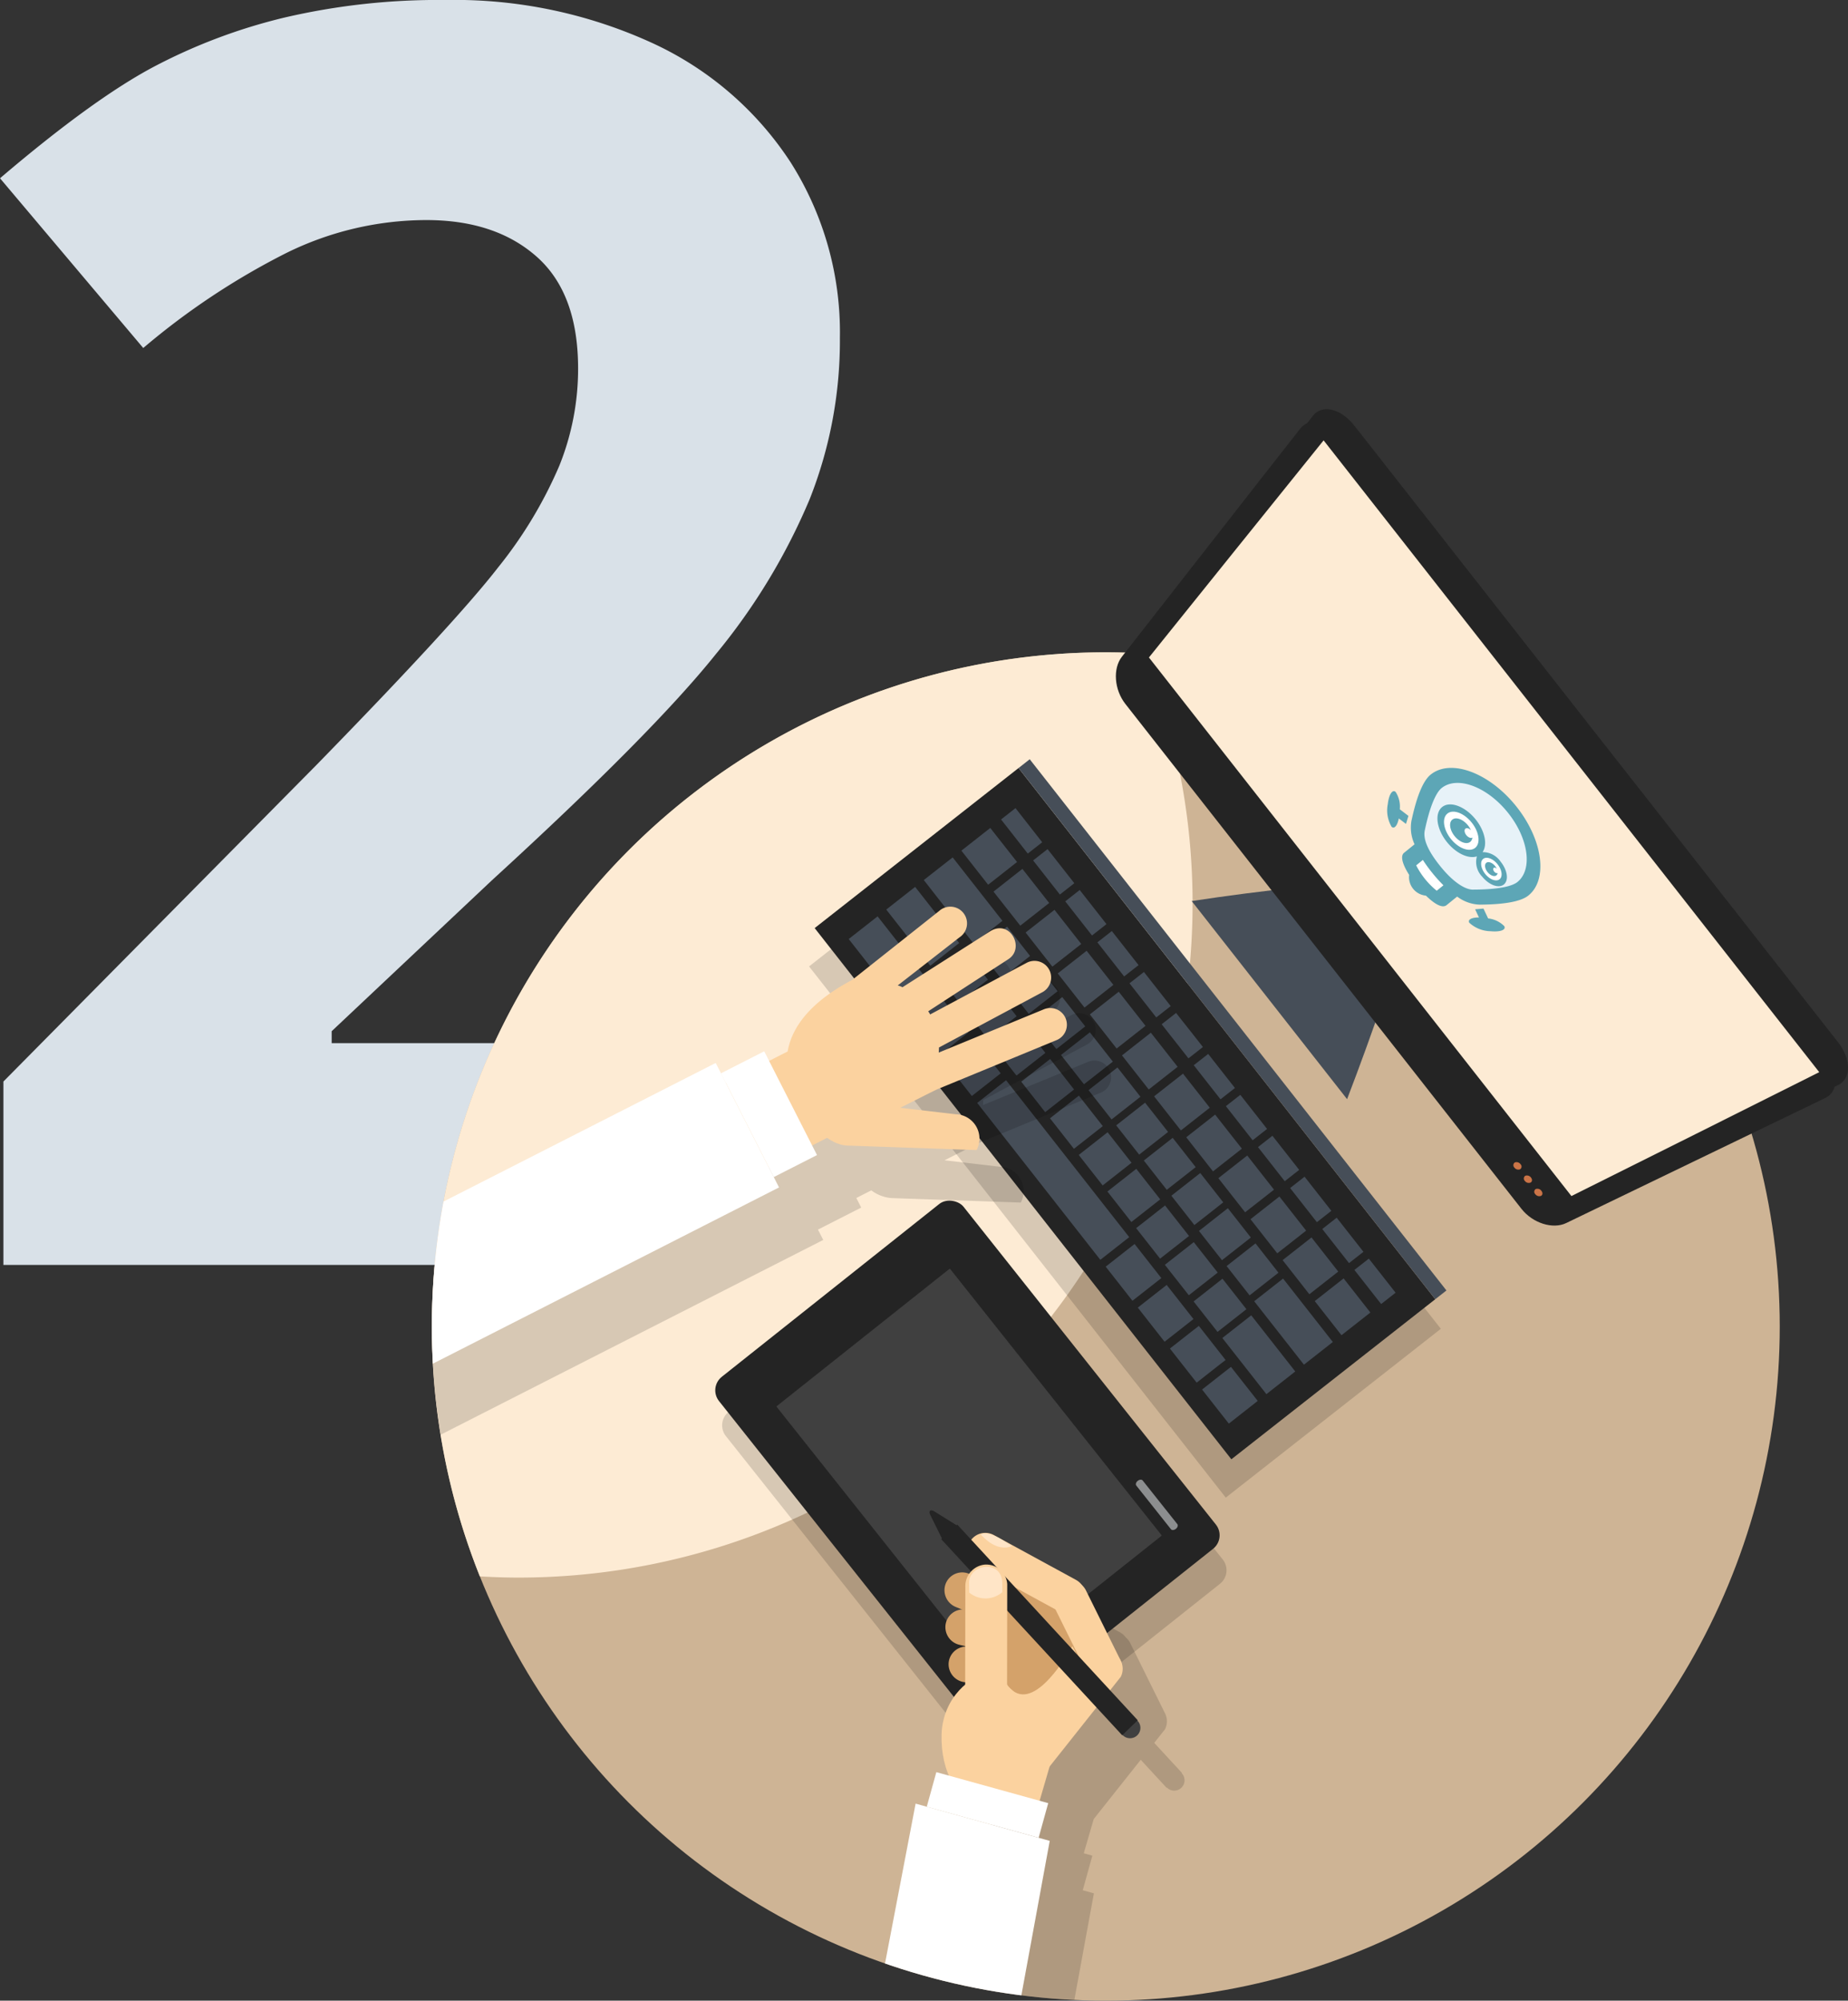 <svg xmlns="http://www.w3.org/2000/svg" xmlns:xlink="http://www.w3.org/1999/xlink" width="209.544" height="226.774" viewBox="0 0 209.544 226.774"><rect x="0" y="0" width="209.544" height="226.774" fill="#333333" stroke="none"/><defs><clipPath id="a"><ellipse cx="76.418" cy="76.418" rx="76.418" ry="76.418" fill="none"/></clipPath></defs><g transform="translate(-851.458 -959.636)"><path d="M50.225,0H-48.582V-20.786L-13.1-56.654Q2.659-72.8,7.493-79.036a49.222,49.222,0,0,0,6.961-11.553,29.413,29.413,0,0,0,2.127-11.021q0-8.508-4.689-12.665t-12.52-4.157a36,36,0,0,0-15.952,3.771,82.324,82.324,0,0,0-16.146,10.731L-48.968-123.17q10.441-8.895,17.306-12.568a63.526,63.526,0,0,1,14.985-5.656A76.783,76.783,0,0,1,1.5-143.376a53.817,53.817,0,0,1,23.4,4.834,37.326,37.326,0,0,1,15.759,13.535,35.956,35.956,0,0,1,5.607,19.916A48.747,48.747,0,0,1,42.829-86.77,70.342,70.342,0,0,1,32.194-69.223q-7.2,8.991-25.378,25.62L-11.36-26.49v1.354H50.225Z" transform="translate(900.427 1103.012)" fill="#d9e1e8"/><g transform="translate(836.45 1006.016)"><g transform="translate(63.977 0)"><g transform="translate(0 27.558)"><ellipse cx="76.418" cy="76.418" rx="76.418" ry="76.418" transform="translate(0 0)" fill="#ceb495"/><path d="M1285.6,726.25a76.154,76.154,0,0,0,5.445,28.325c1.456.083,2.922.135,4.4.135a76.415,76.415,0,0,0,70.972-104.744c-1.457-.083-2.923-.135-4.4-.135A76.418,76.418,0,0,0,1285.6,726.25Z" transform="translate(-1285.604 -649.831)" fill="#fdebd4"/></g><g transform="translate(0 27.558)"><g clip-path="url(#a)"><g transform="translate(-11.911 12.123)"><path d="M1337.795,660.537l-1.267.994-23.119,18.143,47.25,60.211,23.12-18.142,1.267-.994Z" transform="translate(-1258.727 -656.192)" opacity="0.15"/><g transform="translate(55.316 0)"><rect width="29.388" height="76.537" transform="translate(0 19.137) rotate(-38.123)" fill="#242424"/><rect width="1.61" height="76.537" transform="translate(23.12 0.994) rotate(-38.123)" fill="#464e58"/><g transform="translate(3.859 5.541)"><path d="M1327.1,671.661l-.671.527-.553.434.553.7.671.856.87,1.109.513.654,1.139-.894,1.885-1.479.252-.2-.252-.321-1.885-2.4-.47-.6-1.182.927Z" transform="translate(-1311.193 -656.612)" fill="#464e58"/><path d="M1325.974,671.706l-.811.636-2.387,1.873-.078.061.078.1,2.387,3.041.249.317.814-.639,1.908-1.5.553-.434-.553-.7-1.908-2.432Z" transform="translate(-1312.901 -655.721)" fill="#464e58"/><path d="M1326.995,679.75l.534.681.137-.108.87-.683,1.652-1.3.616-.484-.616-.785-1.652-2.1-.445-.567-.425.334-.671.527-1.908,1.5-.27.212.27.344Z" transform="translate(-1311.762 -654.269)" fill="#464e58"/><path d="M1335.484,672.424l-.47-.6-1.716,1.346-1.56,1.224,1.56,1.988,1.474,1.878.711-.558,1.657-1.3.907-.712-.907-1.156Z" transform="translate(-1308.036 -655.657)" fill="#464e58"/><path d="M1332.646,668.807l-1.715,1.346-1.309,1.027-.251.2.251.32,1.309,1.667,1.474,1.879,2.169-1.7,1.107-.869-1.107-1.411Z" transform="translate(-1309.311 -657.281)" fill="#464e58"/><path d="M1330.9,666.578l-.619-.788-1.266.994-1.652,1.3-.357.281.357.456,1.652,2.1,1.025,1.306.86-.675,1.309-1.027,1.107-.869-1.107-1.411Z" transform="translate(-1310.585 -658.905)" fill="#464e58"/><path d="M1331.1,684.984l.661.843,2.982-2.34.294-.231-.294-.375-2.419-3.082-1.224.961-1.309,1.027-.743.583.743.947Z" transform="translate(-1309.482 -651.365)" fill="#464e58"/><path d="M1338.115,693.922l.3-.238,2.038-1.6.934-.733-.934-1.19-1.779-2.267-.259.2-1.286,1.01-1.73,1.358,1.73,2.2Z" transform="translate(-1306.064 -647.008)" fill="#464e58"/><path d="M1340.233,696.62l.112-.088.969-.761,1.2-.939,1-.783-1-1.271-1.2-1.525-.519-.662-.45.354-1.028.806-1.8,1.411,1.8,2.29Z" transform="translate(-1304.924 -645.556)" fill="#464e58"/><path d="M1341.371,698.07l.979,1.248.242-.19,1.226-.961,1.808-1.419-1.808-2.3-.905-1.153-.321.252-1.221.958-1.2.939-.537.422.537.685Z" transform="translate(-1303.784 -644.104)" fill="#464e58"/><path d="M1337.831,675.414l-.449-.572-1.515,1.189-1.657,1.3-.1.081.1.131,1.657,2.112,1.274,1.624.69-.542,1.286-1.009,1.3-1.02-1.3-1.656Z" transform="translate(-1306.761 -654.033)" fill="#464e58"/><path d="M1329.048,682.367l.6.762,1.287-1.01,1.309-1.027.68-.534-.68-.866-1.309-1.667-.724-.923-1.161.911-1.652,1.3-.463.363.463.59Z" transform="translate(-1310.622 -652.817)" fill="#464e58"/><path d="M1333.88,688.526l1.91-1.5,1.366-1.072-1.366-1.74-1.347-1.717-.838.658-2.437,1.912,2.437,3.106Z" transform="translate(-1308.343 -649.912)" fill="#464e58"/><path d="M1336,691.224l.31-.243,1.964-1.541,1-.786-1-1.276-1.712-2.181-.253.2-1.657,1.3-1.366,1.072,1.366,1.741Z" transform="translate(-1307.203 -648.46)" fill="#464e58"/><path d="M1344.625,696.517l.132.169.226-.177.731-.574,1.09-.855,1.207-.947.021-.017-.021-.027-1.207-1.538-1.09-1.389-.289-.368-.443.347-.358.281-2.161,1.7-.314.247.314.4Z" transform="translate(-1302.432 -645.447)" fill="#464e58"/><path d="M1334.584,683.722l.771-.6,1.657-1.3.847-.665-.847-1.079-1.657-2.112-.1-.131-2.083,1.634-1.193.936,1.193,1.52Z" transform="translate(-1307.907 -652.425)" fill="#464e58"/><path d="M1333.79,675.966l-2.073-2.642-.534-.681-.774.608-1.885,1.479-.616.484.616.785,1.885,2.4.106.135,1.2-.943Z" transform="translate(-1310.098 -655.216)" fill="#464e58"/><path d="M1340.908,679.336l-1.028-1.309-.13-.166-1.908,1.5-1.286,1.01-.082.064.082.1,1.286,1.639,1.667,2.124.371-.291,1.028-.806.969-.761.907-.712-.907-1.156Z" transform="translate(-1305.487 -652.408)" fill="#464e58"/><path d="M1335.917,685.421l.7.894,1.263-.991,1.286-1.01.727-.57-.727-.927-1.286-1.639-.594-.757-1.37,1.075-1.657,1.3-.248.2.248.316Z" transform="translate(-1306.812 -651.029)" fill="#464e58"/><path d="M1332.549,681.129l1.715-1.346,1.56-1.224-1.56-1.988-1.047-1.334-2.6,2.037-.68.533.68.867Z" transform="translate(-1309.002 -653.821)" fill="#464e58"/><path d="M1351.238,692.776l.907,1.156,2.127,2.711,1.123-.881.515-.4-.515-.656-2.52-3.211-.731.573Z" transform="translate(-1297.541 -645.072)" fill="#464e58"/><path d="M1338.073,688.167l.581.74,1.457-1.143,1.028-.806.791-.621-.791-1.008-1.028-1.309-.788-1-1.249.981-1.286,1.01-.74.58.74.942Z" transform="translate(-1305.717 -649.634)" fill="#464e58"/><path d="M1346.221,686.107l-.731-.932-.358-.456-.645-.822-1.515,1.189-1.226.962-.534.419.534.68,1.226,1.562,1.274,1.624.887-.7.358-.281.731-.574,1.09-.855.21-.165-.21-.267Z" transform="translate(-1302.938 -649.16)" fill="#464e58"/><path d="M1343.02,682.027l-.9-1.149-.319.25-1.2.939-.969.761-.791.621.791,1.007.969,1.235,1.2,1.525.078.1,1.143-.9,1.226-.962.907-.712-.907-1.156Z" transform="translate(-1304.212 -650.784)" fill="#464e58"/><path d="M1348.589,691.8l1.3-1.02-1.3-1.656-1.346-1.715-.389-.5-.818.642-1.09.855-.732.574-.358.281-.278.219.278.354.358.456.732.932,1.09,1.389.577.735.63-.494Z" transform="translate(-1301.663 -647.536)" fill="#464e58"/><path d="M1344.467,702.016l.371-.291.358-.281.732-.574,1.09-.855.725-.569-.725-.924-1.09-1.389-.732-.932-.166-.212-.192.151-2.161,1.7-.923.725.923,1.176Z" transform="translate(-1302.645 -642.651)" fill="#464e58"/><path d="M1342.334,693.6l.389.5.837-.656,2.16-1.7.278-.218-.278-.354-2.16-2.754-.168-.215-1.057.83-1.221.958-1,.783,1,1.271Z" transform="translate(-1303.527 -646.843)" fill="#464e58"/><path d="M1340.043,690.678l.645.822.324-.255,1.2-.939,1.221-.958.534-.419-.534-.681-1.221-1.555-.852-1.085-.344.27-.969.761-1.028.807-.934.733.934,1.19Z" transform="translate(-1304.622 -648.238)" fill="#464e58"/><path d="M1327.1,679.4l.27-.213-.27-.345-1.063-1.355-1.7-2.167-.686.538-1.256.985-1.333,1.046,1.333,1.7,1.256,1.6.445.567,1.942-1.524Z" transform="translate(-1313.78 -653.773)" fill="#464e58"/><path d="M1323.224,669.246l2.387,3.042,1.063,1.354.833,1.061,1.076-.844.671-.527.87-.683.659-.516-.659-.839-.87-1.109-.671-.855-1.908-2.432-1.063-1.355-.47-.6-1.917,1.5-1.256.986-.1.081.1.131Z" transform="translate(-1313.35 -659.36)" fill="#464e58"/><path d="M1328.409,683.255l.87-.683.464-.364-.464-.59-.87-1.109-.671-.855-1.029-1.312-.879.69-1.063.834-1.333,1.046,1.333,1.7,1.063,1.354.638.813,1.271-1Z" transform="translate(-1312.505 -652.149)" fill="#464e58"/><path d="M1341.554,697.321l.031-.024-.031-.039-1.028-1.309-1.976-2.518-.062.048-1.286,1.009L1335.274,696l1.928,2.456,1.106,1.41.18-.141,2.038-1.6Z" transform="translate(-1306.133 -644.028)" fill="#464e58"/><path d="M1323.458,675.244l.634.808.622-.488,2.387-1.873.267-.21-.267-.341-2.387-3.041-1.256-1.6-1.086-1.383-2.557,2.007-.718.563.718.915Z" transform="translate(-1314.839 -658.191)" fill="#464e58"/><path d="M1343.666,700.54l.287-.225-.287-.365-1.221-1.555-1.2-1.525-.33-.421-.639.5-1.028.806-1.609,1.263,1.609,2.051,1.028,1.309.4.507.572-.449,1.2-.939Z" transform="translate(-1304.858 -642.404)" fill="#464e58"/><path d="M1322.639,673.155l-1.333-1.7-1.7-2.167-3.276,2.57,3.034,3.867,1.942-1.524Z" transform="translate(-1316.329 -657.022)" fill="#464e58"/><path d="M1324.929,676.234l.078-.061-.078-.1-1.256-1.6-1.7-2.167-1.942,1.524-1.333,1.047,1.333,1.7,1.7,2.167,1.942-1.524Z" transform="translate(-1315.055 -655.397)" fill="#464e58"/><path d="M1346.917,699.182l1.346-1.057,1.382-1.084.423-.332-.423-.54-1.382-1.761-.8-1.021-.544.427-1.207.947-1.09.855-.434.341.434.554,1.09,1.389,1.083,1.38Z" transform="translate(-1301.336 -644.052)" fill="#464e58"/><path d="M1353.958,695.967l-1.515,1.19-1.76,1.381,1.76,2.243,1.274,1.624,1.976-1.551,1.3-1.02-1.3-1.656Z" transform="translate(-1297.839 -642.663)" fill="#464e58"/><path d="M1355.244,694.509l-1.123.881-.515.4.515.656,2.52,3.211,1.638-1.285Z" transform="translate(-1296.266 -643.448)" fill="#464e58"/><path d="M1346.135,703.478l.185-.145-.185-.236-.358-.456-2.16-2.754-.331-.421-.9.7-1.221.958-1.159.91,1.159,1.478,1.221,1.555.654.833.572-.449,2.16-1.7Z" transform="translate(-1303.583 -640.78)" fill="#464e58"/><path d="M1352.29,699.54l-1.513-1.929-1.281-1.632-.946.742-1.383,1.085-.947.743.947,1.207,1.383,1.761,2.226,2.838,1.085,1.383.428-.336,2.556-2.005.292-.229-.292-.371Z" transform="translate(-1300.241 -642.656)" fill="#464e58"/><path d="M1346.682,703.794l-1.028-1.31-.061.048-.732.574-.358.281-2.124,1.667,2.124,2.707.358.456.552.7.18-.141,1.09-.855,1.207-.947.8-.628-.8-1.019Z" transform="translate(-1302.309 -639.155)" fill="#464e58"/><path d="M1349.814,702.084l-1.382-1.761-1.284-1.636-.062.049-1.207.947-1.09.855-.732.574-.185.145.185.236.732.932,1.09,1.388,1.207,1.538,1.346,1.716.436.555.946-.743,2.226-1.747.1-.08-.1-.131Z" transform="translate(-1301.505 -641.199)" fill="#464e58"/><path d="M1343.04,699.152l-.74-.942-1.964-2.5-1.657-2.112-2.185-2.785-3.643-4.642-1.309-1.667-1.885-2.4-.58-.739-1.072.841-.87.683-.671.527-.662.52.662.844.671.855.87,1.109,1.652,2.1,1.885,2.4,1.309,1.668,3.643,4.642,2.185,2.785,1.085,1.383.572-.449,1.964-1.541Z" transform="translate(-1311.231 -650.525)" fill="#464e58"/><path d="M1348.87,689.759l.48.612,1.513,1.929,1.041,1.326,1.515-1.189.122-.1-.122-.156-2.556-3.256-.356-.454-1.157.908Z" transform="translate(-1298.815 -646.696)" fill="#464e58"/><path d="M1346.5,686.741l.514.656,1.382,1.761,1.137,1.45,1.089-.855.549-.431-.549-.7-2.227-2.838-.259-.329-1.124.881Z" transform="translate(-1300.09 -648.32)" fill="#464e58"/><path d="M1341.765,680.706l.907,1.156,2.127,2.711.033-.026.358-.281.732-.574.515-.4-.515-.656-.732-.932-.358-.456-1.43-1.822-.731.574Z" transform="translate(-1302.639 -651.569)" fill="#464e58"/><path d="M1344.133,683.723l.515.656,1.09,1.389,1.207,1.538.223.284,1.123-.881.515-.4-.515-.656-1.346-1.716-1.173-1.495-.034.026-1.09.855Z" transform="translate(-1301.365 -649.945)" fill="#464e58"/><path d="M1327.093,668.475l.575.734.1-.075.87-.683,1.652-1.3.658-.516-.658-.838-1.652-2.1-.725-.923-.146.114-.671.527-1.908,1.5-.55.432.55.7Z" transform="translate(-1311.859 -660.529)" fill="#464e58"/><path d="M1351.162,699.148l.187.238,2.369-1.859.907-.711-.907-1.156-2.127-2.711-.429.336-1.513,1.188-1.334,1.046,1.334,1.7Z" transform="translate(-1299.114 -644.287)" fill="#464e58"/><path d="M1352.257,693.8l-1.333-1.7-1.7-2.167-.526.413-1.382,1.085-1.346,1.056-.022.017.022.027,1.346,1.715,1.382,1.761.285.363,1.942-1.524Z" transform="translate(-1300.388 -645.911)" fill="#464e58"/><path d="M1339.4,677.688l.907,1.155,1.2,1.525.931,1.187.289-.228,1.226-.961.122-.1-.122-.156-1.226-1.562L1341.5,677l-.465-.593-.731.574Z" transform="translate(-1303.913 -653.193)" fill="#464e58"/><path d="M1330.591,666.465l.007-.005,1.309-1.027.322-.253-.322-.41L1330.6,663.1l-1.4-1.788-.482.378-1.156.907,1.156,1.473Z" transform="translate(-1310.286 -661.314)" fill="#464e58"/><path d="M1332.293,668.634l.707.9,2.185,2.785.142.181,1.516-1.19.123-.1-.123-.156-1.657-2.112-1.255-1.6-.93.73Z" transform="translate(-1307.737 -658.066)" fill="#464e58"/><path d="M1329.924,665.617l.707.9,2.327,2.966,1.316-1.032.322-.253-.322-.411-2.712-3.455-.931.731Z" transform="translate(-1309.012 -659.69)" fill="#464e58"/><path d="M1337.029,674.67l.515.656,2.038,2.6.481.614.546-.428.969-.761.123-.1-.123-.156-.969-1.235-1.028-1.309-.915-1.166-1.123.881Z" transform="translate(-1305.188 -654.817)" fill="#464e58"/><path d="M1334.661,671.652l.907,1.156,1.964,2.5.163.208,1.123-.881.515-.4-.515-.655-1.286-1.639-1.233-1.571-.731.573Z" transform="translate(-1306.463 -656.441)" fill="#464e58"/></g></g><g transform="translate(5.016 22.654)" opacity="0.15"><path d="M1336.7,700.6l-.554-1.087,1.7-.864a4.33,4.33,0,0,0,2.293.875l14.655.509a2.762,2.762,0,0,0-2.37-4.058l-6.282-.735c1.637-.82,3.013-1.526,4.161-2.084l13.557-5.579a1.888,1.888,0,0,0-1.422-3.5l-11.933,4.911c.017-.192.025-.385.026-.577l11.755-6.285a1.888,1.888,0,0,0-1.775-3.333l-10.98,5.871a3,3,0,0,0-.218-.358l9.1-5.916c1.915-1.243.181-4.593-2.109-3.132l-9.908,6.322a2.275,2.275,0,0,0-.541-.2l7-5.453a1.893,1.893,0,1,0-2.3-2.993l-9.855,7.814c-4.424,2.327-6.8,5.105-7.322,8.109l-2.107,1.072-.554-1.088-4.9,2.493-.6-1.172-44.1,22.443,7.179,14.107,44.1-22.443-.6-1.172Z" transform="translate(-1281.121 -672.439)" fill-rule="evenodd"/><path d="M1353.891,740.765l.029-.031-3.14-3.4,1.224-1.544a2.034,2.034,0,0,0-.049-1.9l-3.878-7.831a2.087,2.087,0,0,0-.517-.675,2.138,2.138,0,0,0-.678-.591l-9.323-5.085a2,2,0,0,0-2.517.572l-1.36-1.474-2.818-1.753c-.431-.268-.709-.085-.454.42l1.466,2.96,3.156,3.418a2.326,2.326,0,0,0-.211.281l-.077-.032a2.013,2.013,0,0,0-2.612,1.184,2.057,2.057,0,0,0,1.184,2.612l.662.272a2.028,2.028,0,0,0-.246,4.01l.632.149v.048h-.009a2.013,2.013,0,0,0-1.87,2.173,2.04,2.04,0,0,0,1.872,1.855v.283a7.618,7.618,0,0,0-2.681,5.631,10.891,10.891,0,0,0,.84,4.687l-1.427-.4L1330,750.52l-1.264-.351-12.046,62.909,16.65-.968,10.6-57.72-1.264-.351,1.088-3.918-.975-.271,1.132-3.883,5.33-6.716,2.927,3.172.031-.029a1.169,1.169,0,1,0,1.677-1.63Z" transform="translate(-1261.976 -648.497)" fill-rule="evenodd"/></g><path d="M1.956,0h31.5a1.957,1.957,0,0,1,1.957,1.957v46a1.957,1.957,0,0,1-1.957,1.957H1.956A1.956,1.956,0,0,1,0,47.961v-46A1.956,1.956,0,0,1,1.956,0Z" transform="translate(44.033 75.186) rotate(-38.464)" opacity="0.15"/><g transform="translate(0 16.705)"><rect width="15.011" height="10.756" transform="translate(41.264 22.008) rotate(-26.972)" fill="#fbd29f"/><path d="M1328.8,689.287c-1.146.558-2.524,1.264-4.159,2.084l6.281.734a2.764,2.764,0,0,1,2.372,4.059l-14.656-.509c-2.069-.072-4.224-2.3-5.6-4.818-2.833-5.2-1.037-10.177,6.154-13.962l9.857-7.813a1.893,1.893,0,1,1,2.3,2.993l-7,5.453a2.282,2.282,0,0,1,.54.2l9.909-6.321c2.29-1.461,4.022,1.887,2.109,3.132l-9.1,5.916a2.816,2.816,0,0,1,.217.358l10.98-5.871a1.889,1.889,0,0,1,1.777,3.333l-11.757,6.285c0,.192-.008.385-.025.575l11.932-4.91a1.888,1.888,0,0,1,1.423,3.5Z" transform="translate(-1259.615 -668.572)" fill="#fbd29f" fill-rule="evenodd"/><rect width="5.5" height="13.197" transform="translate(44.694 18.893) rotate(-26.973)" fill="#fff"/><rect width="49.479" height="15.829" transform="translate(0 40.163) rotate(-26.974)" fill="#fff"/></g><rect width="35.409" height="49.917" rx="1.957" transform="matrix(0.783, -0.622, 0.622, 0.783, 43.253, 71.215)" fill="#242424"/><path d="M1311.056,710.805l19.534-15.519a.082.082,0,0,1,.112,0l23.952,30.151a.081.081,0,0,1-.026.109l-19.536,15.518a.079.079,0,0,1-.111,0l-23.951-30.151A.078.078,0,0,1,1311.056,710.805Z" transform="translate(-1260.015 -637.501)" fill="#404040" fill-rule="evenodd"/><path d="M1338.269,710.887l3.935,4.953c.106.134.031.374-.168.532h0c-.2.158-.449.178-.557.043l-3.935-4.953c-.106-.134-.031-.374.167-.532h0C1337.912,710.772,1338.163,710.753,1338.269,710.887Z" transform="translate(-1245.762 -629.14)" fill="#8c8e8f" fill-rule="evenodd"/><g transform="translate(54.717 85.133)"><path d="M1338.652,729.428a1.174,1.174,0,1,1-1.24-1.1A1.173,1.173,0,0,1,1338.652,729.428Z" transform="translate(-1301.12 -704.841)" fill="#404040" fill-rule="evenodd"/><path d="M1323.516,718.952h0a2.012,2.012,0,0,1,2.61-1.184l9.815,4.053a2.059,2.059,0,0,1,1.185,2.61h0a2.033,2.033,0,0,1-2.61,1.184l-9.815-4.053A2.053,2.053,0,0,1,1323.516,718.952Z" transform="translate(-1308.074 -710.598)" fill="#d4a26a" fill-rule="evenodd"/><path d="M1323.495,721.989h0a2.011,2.011,0,0,1,2.389-1.584l10.335,2.44a2.057,2.057,0,0,1,1.584,2.389h0a2.034,2.034,0,0,1-2.389,1.584l-10.335-2.44A2.055,2.055,0,0,1,1323.495,721.989Z" transform="translate(-1308.037 -709.13)" fill="#d4a26a" fill-rule="evenodd"/><path d="M1331.724,739.024l7.831-10.541-5.41-9.042-6.608-1.729-1.3,16.967Z" transform="translate(-1306.537 -710.552)" fill="#d4a26a" fill-rule="evenodd"/><path d="M1323.7,725.433h0a2.012,2.012,0,0,1,1.869-2.173l10.609-.458a2.059,2.059,0,0,1,2.175,1.869h0a2.037,2.037,0,0,1-1.87,2.175l-10.609.457A2.055,2.055,0,0,1,1323.7,725.433Z" transform="translate(-1307.907 -707.814)" fill="#d4a26a" fill-rule="evenodd"/><path d="M1334.7,732.037c1.48,3.956-3.633,8.123-6.657,7.865s-4.989-3.755-4.862-8.007,3.513-6.837,5.1-6.66S1333.216,728.079,1334.7,732.037Z" transform="translate(-1308.19 -706.507)" fill="#fbd29f" fill-rule="evenodd"/><path d="M1329.557,737.871h0a1.913,1.913,0,0,1-.9-2.72l8.434-10.628a2.221,2.221,0,0,1,2.721-.9h0a2.034,2.034,0,0,1,.9,2.72l-8.434,10.628A2.219,2.219,0,0,1,1329.557,737.871Z" transform="translate(-1305.4 -707.476)" fill="#fbd29f" fill-rule="evenodd"/><path d="M1332.514,718.395h0a2.053,2.053,0,0,1,2.683,1.014l3.878,7.831a2.01,2.01,0,0,1-1.014,2.683h0a2.037,2.037,0,0,1-2.683-1.015l-3.878-7.831A2.009,2.009,0,0,1,1332.514,718.395Z" transform="translate(-1303.811 -710.279)" fill="#fbd29f" fill-rule="evenodd"/><path d="M1325.3,715.841h0a2.012,2.012,0,0,1,2.723-.9l9.323,5.085a2.057,2.057,0,0,1,.9,2.723h0a2.034,2.034,0,0,1-2.723.9l-9.323-5.084A2.055,2.055,0,0,1,1325.3,715.841Z" transform="translate(-1307.158 -712.165)" fill="#fbd29f" fill-rule="evenodd"/><path d="M1336.182,723.073c-.955,1.655-4.935,8.214-7.545,4.147s-2.012,8.422-2.012,8.422l7.77-1.538S1339.7,728.9,1336.182,723.073Z" transform="translate(-1306.362 -707.666)" fill="#fbd29f" fill-rule="evenodd"/><path d="M1325.657,714.934l-2.82-1.754c-.431-.268-.708-.085-.452.418l1.464,2.96,1.229-.568Z" transform="translate(-1308.666 -713.057)" fill="#242424" fill-rule="evenodd"/><path d="M1324.975,714.111l20.455,22.17-1.756,1.708-20.525-22.235Z" transform="translate(-1308.202 -712.49)" fill="#242424" fill-rule="evenodd"/><path d="M1335.8,731l-10.181-1.57-1.895,6.073,9.982,2.676Z" transform="translate(-1307.895 -704.244)" fill="#fbd29f" fill-rule="evenodd"/><rect width="4.066" height="13.159" transform="matrix(0.267, -0.964, 0.964, 0.267, 13.31, 33.597)" fill="#fff"/><path d="M1313.432,797.579l12.045-62.909,15.209,4.221-10.605,57.72Z" transform="translate(-1313.432 -701.425)" fill="#fff" fill-rule="evenodd"/><path d="M1327.454,733.609h0a2.333,2.333,0,0,1-2.538-2.212l.02-11.8a2.452,2.452,0,0,1,2.211-2.538h0a2.387,2.387,0,0,1,2.538,2.21l-.018,11.806A2.451,2.451,0,0,1,1327.454,733.609Z" transform="translate(-1307.251 -710.908)" fill="#fbd29f" fill-rule="evenodd"/></g><path d="M1325.205,719.085l.015,1.051a2.9,2.9,0,0,0,3.746-.038l0-1C1328.974,716.362,1325.144,716.841,1325.205,719.085Z" transform="translate(-1252.378 -625.684)" fill="#ffe5c7" fill-rule="evenodd"/><path d="M1329.615,716.189c-1.7.728-3.278-1-3.552-1.314C1327.023,714.4,1328.446,715.467,1329.615,716.189Z" transform="translate(-1251.916 -627.009)" fill="#ffe5c7" fill-rule="evenodd"/></g></g></g><g transform="translate(77.561)"><path d="M1362.58,633.8l27.394,34.907,27.4,34.915c1.546,1.969,1.56,4.173.037,4.909l-14.7,7.093-14.693,7.091c-1.523.735-3.8.011-5.07-1.606q-11.225-14.305-22.458-28.617t-22.458-28.619c-1.267-1.617-1.438-4.013-.389-5.351q5.058-6.463,10.108-12.933t10.12-12.929C1358.917,631.322,1361.034,631.834,1362.58,633.8Z" transform="translate(-1335.526 -631.916)" fill="#242424" fill-rule="evenodd"/><g transform="translate(0 1.448)"><path d="M1353.792,667.139l9.683,12.338q-2.04,5.951-4.241,11.688l-8.814-11.231q-4.4-5.611-8.806-11.223Q1347.6,667.8,1353.792,667.139Z" transform="translate(-1333.018 -614.405)" fill="#464e58" fill-rule="evenodd"/><path d="M1361.651,634.746q13.692,17.446,27.393,34.907,13.692,17.446,27.4,34.915c1.546,1.969,1.56,4.173.037,4.908l-14.7,7.093-14.693,7.091c-1.523.735-3.8.011-5.07-1.606l-22.458-28.617L1337.1,664.818c-1.269-1.617-1.438-4.013-.391-5.353q5.06-6.461,10.109-12.932t10.12-12.929C1357.989,632.263,1360.105,632.776,1361.651,634.746Z" transform="translate(-1336.026 -632.857)" fill="#242424" fill-rule="evenodd"/><path d="M1358.269,634.213q14.042,17.9,28.1,35.807l28.1,35.807-14.044,7.03q-7.024,3.517-14.056,7.013-11.98-15.263-23.956-30.526l-23.95-30.52q4.949-6.158,9.9-12.309T1358.269,634.213Z" transform="translate(-1334.716 -632.127)" fill="#fdebd4" fill-rule="evenodd"/><path d="M1367.682,689.607c.169.215.141.461-.052.563a.564.564,0,0,1-.654-.2.372.372,0,0,1,.051-.574A.559.559,0,0,1,1367.682,689.607Z" transform="translate(-1319.426 -602.446)" fill="#cb7447" fill-rule="evenodd"/><path d="M1366.912,688.626c.169.215.141.461-.052.563a.547.547,0,0,1-.648-.188.375.375,0,0,1,.045-.581A.562.562,0,0,1,1366.912,688.626Z" transform="translate(-1319.84 -602.974)" fill="#cb7447" fill-rule="evenodd"/><path d="M1366.136,687.638a.366.366,0,0,1-.046.571.542.542,0,0,1-.648-.188.378.378,0,0,1,.043-.581A.553.553,0,0,1,1366.136,687.638Z" transform="translate(-1320.254 -603.503)" fill="#cb7447" fill-rule="evenodd"/></g></g></g></g><g transform="translate(1017.012 1043.165) rotate(51)"><path d="M259.12,108.222c-.066.085-.115.146-.139.178-.48.645-1.977,1.335-4.744,1.335-2.5,0-4.053-.441-4.75-1.343l-.1-.123c-2.274-2.835-2.615-4.178-2.615-4.726,0-2.468,3.348-4.476,7.463-4.476s7.462,2.008,7.462,4.476C261.7,104.194,261.252,105.536,259.12,108.222Z" transform="translate(-244.201 -98.215)" fill="#e7f2f8"/><path d="M263.771,126.874c0,.984-1.33,1.782-2.971,1.782s-2.971-.8-2.971-1.782,1.33-1.782,2.971-1.782S263.771,125.89,263.771,126.874Z" transform="translate(-252.435 -120.257)" fill="#fff"/><path d="M287.605,131.081c0,.6-.808,1.083-1.806,1.083s-1.805-.485-1.805-1.083S284.8,130,285.8,130,287.605,130.483,287.605,131.081Z" transform="translate(-271.922 -124.413)" fill="#fff"/><path d="M272.46,173.157a8.845,8.845,0,0,1-3.706,0v-.979a17.105,17.105,0,0,0,1.854.094,15.966,15.966,0,0,0,1.852-.1Z" transform="translate(-260.572 -160.128)" fill="#fff"/><path d="M239.966,156.772l-1.2.292a3.022,3.022,0,0,0-1.827-.872c-.481.081-.244.783.524,1.567a3.657,3.657,0,0,0,2.266,1.273c.408-.07.3-.591-.224-1.229l.992-.242Z" transform="translate(-236.693 -146.591)" fill="#5da6b6"/><path d="M303.973,156.192a3.022,3.022,0,0,0-1.827.872l-1.2-.292-.534.788.994.242c-.521.638-.633,1.16-.224,1.229a3.654,3.654,0,0,0,2.266-1.273C304.218,156.975,304.454,156.274,303.973,156.192Z" transform="translate(-284.152 -146.591)" fill="#5da6b6"/><g transform="translate(4.896 4.51)"><path d="M265.447,131.009c-.353,0-.639-.171-.639-.383,0-.19.228-.346.531-.377a2.566,2.566,0,0,0-.648-.082c-.893,0-1.618.435-1.618.971s.725.971,1.618.971,1.62-.435,1.62-.971a.7.7,0,0,0-.227-.489C266.062,130.85,265.786,131.009,265.447,131.009Z" transform="translate(-261.236 -129.066)" fill="#5da6b6"/><path d="M264.859,123.784a2.454,2.454,0,0,0-2.123.914c-.276-.978-1.695-1.726-3.4-1.726-1.9,0-3.454.93-3.454,2.072s1.55,2.073,3.454,2.073c1.645,0,3.023-.694,3.37-1.619a2.375,2.375,0,0,0,2.156.979c1.237,0,2.244-.6,2.244-1.346S266.1,123.784,264.859,123.784Zm-5.526,2.761c-1.38,0-2.5-.673-2.5-1.5s1.124-1.5,2.5-1.5,2.5.674,2.5,1.5S260.713,126.546,259.332,126.546Zm5.526-.526c-.817,0-1.481-.4-1.481-.89s.664-.889,1.481-.889,1.483.4,1.483.889S265.676,126.02,264.859,126.02Z" transform="translate(-255.878 -122.972)" fill="#5da6b6"/><path d="M288.83,133.968c-.2,0-.36-.1-.36-.216s.13-.2.3-.212a1.471,1.471,0,0,0-.367-.046c-.5,0-.911.246-.911.548s.408.548.911.548.914-.246.914-.548a.4.4,0,0,0-.127-.275C289.177,133.879,289.022,133.968,288.83,133.968Z" transform="translate(-279.423 -131.883)" fill="#5da6b6"/></g><path d="M259.11,98.79c0-2.914-3.953-5.285-8.812-5.285s-8.813,2.371-8.813,5.285c0,1.072.874,2.7,2.591,4.846l.078.1a4.485,4.485,0,0,0,2.321,1.437v1.523c0,.646,1.062.991,2.311,1.136a2.1,2.1,0,0,0,3.021,0c1.251-.145,2.311-.49,2.311-1.136v-1.547a4.5,4.5,0,0,0,2.328-1.42l.106-.136C258.251,101.453,259.11,99.838,259.11,98.79Zm-6.96,7.743a8.846,8.846,0,0,1-3.706,0v-.979a17.1,17.1,0,0,0,1.854.094,15.967,15.967,0,0,0,1.852-.1Zm2.625-3.452c-.061.077-.107.134-.128.162-.438.592-1.812,1.225-4.349,1.225-2.292,0-3.716-.4-4.355-1.232l-.091-.113c-2.085-2.6-2.4-3.83-2.4-4.333,0-2.262,3.07-4.1,6.843-4.1s6.842,1.841,6.842,4.1C257.14,99.389,256.73,100.619,254.775,103.082Z" transform="translate(-240.262 -93.505)" fill="#5da6b6"/></g></g></svg>